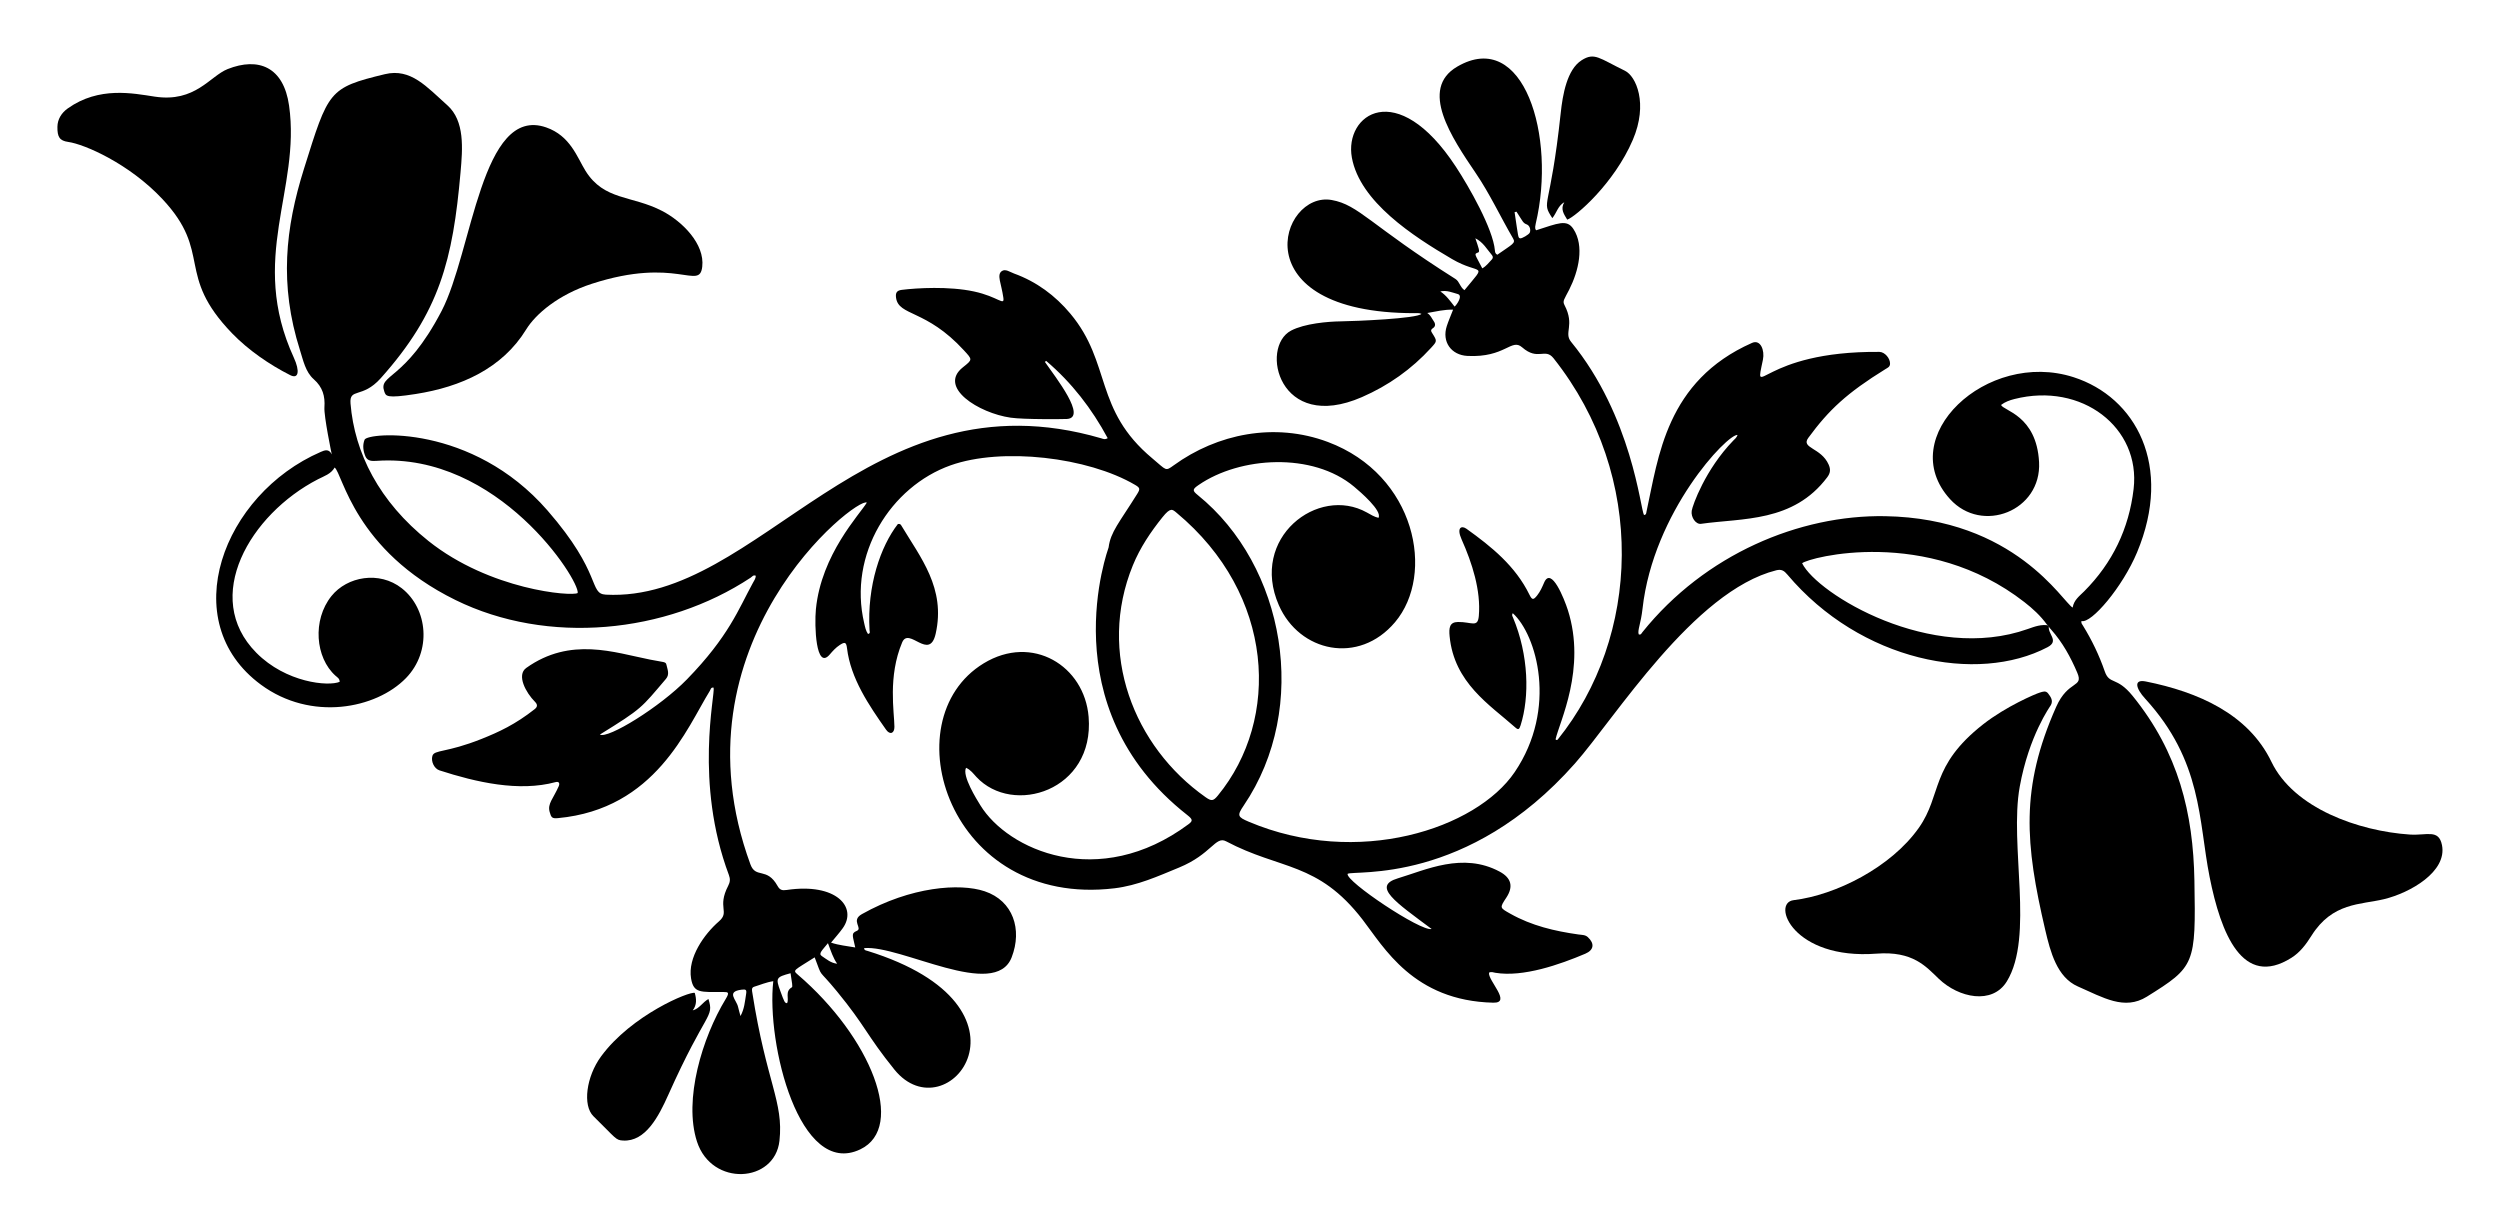<?xml version="1.0" encoding="utf-8"?>

<!DOCTYPE svg PUBLIC "-//W3C//DTD SVG 1.1//EN" "http://www.w3.org/Graphics/SVG/1.1/DTD/svg11.dtd">
<svg version="1.1" id="Layer_1" xmlns="http://www.w3.org/2000/svg" xmlns:xlink="http://www.w3.org/1999/xlink" x="0px" y="0px"
	 viewBox="0 0 2683.245 1320.752" enable-background="new 0 0 2683.245 1320.752" xml:space="preserve">
<g>
	<path d="M2199.22,671.361c-2.462,8.828,11.754,16.271-1.613,23.285c-75.316,39.519-200.477,15.445-279.308-78.048
		c-3.279-3.889-6.129-5.94-11.826-4.507c-88.768,22.33-173.033,158.635-216.074,207.323
		c-115.321,130.45-237.214,114.265-243.988,118.461c-2.777,7.661,78.946,62.419,90.173,59.213
		c-38.618-28.789-64.491-45.926-36.236-54.389c29.738-8.908,69.602-28.369,109.115-7.241c12.635,6.756,15.094,16.104,7.307,27.912
		c-7.373,11.181-7.191,10.857,4.272,17.329c22.812,12.879,47.675,18.703,73.264,22.296c3.43,0.481,7.09,0.233,9.904,2.828
		c7.482,6.898,6.542,13.875-2.74,17.813c-27.365,11.608-66.617,25.37-96.374,20.482c-2.237-0.367-4.46-1.461-6.898-0.185
		c-1.629,8.165,24.748,32.735,4.527,32.259c-85.753-2.02-117.369-59.487-140.258-89.133
		c-48.265-62.513-88.039-53.071-146.528-84.085c-11.392-6.04-15.675,13.852-50.387,28.143c-22.82,9.394-44.631,19.32-69.396,22.29
		c-178.004,21.349-240.327-180.506-140.409-241.416c52.273-31.865,108.21,2.672,112.665,57.469
		c6.455,79.392-81.376,106.577-120.488,64.404c-3.234-3.487-6.144-7.603-11.083-9.772c-4.518,8.526,11.564,34.031,15.38,40.249
		c29.268,47.691,126.647,92.124,223.436,20.269c4.783-3.551,4.547-5.184-1.422-9.869
		c-148.199-116.323-84.499-286.192-84.366-287.232c2.124-16.641,11.283-26.286,30.703-57.41c3.318-5.318,3.039-6.532-2.276-9.659
		c-50.591-29.767-142.87-40.59-197.944-21.023c-64.285,22.839-110.3,95.493-92.805,169.535c0.928,3.929,1.635,8.005,4.041,11.47
		c2.865-0.478,1.77-2.624,1.687-4.051c-2.796-47.859,11.915-90.013,30.385-113.898c1.937-0.435,2.917,0.238,3.524,1.251
		c20.8,34.776,48.012,67.538,37.095,116.332c-6.721,30.051-28.726-7.802-35.998,9.441c-15.443,36.616-8.437,74.88-8.304,90.609
		c0.06,7.092-4.819,8.974-8.94,3.105c-18.44-26.255-38.044-54.949-41.948-87.484c-0.79-6.585-2.318-7.013-7.801-3.434
		c-4.204,2.744-7.484,6.378-10.733,10.185c-14.929,17.493-16.579-31.113-14.855-48.655c5.786-58.884,47.149-101.815,54.636-114.347
		c-10.17-7.24-212.054,150.648-124.916,388.267c5.767,15.726,17.588,2.438,29.138,23.172c2.427,4.356,4.914,5.023,9.823,4.295
		c53.323-7.914,76.101,18.654,60.145,41.022c-3.67,5.144-7.957,9.847-12.573,15.498c8.732,2.956,16.979,3.535,25.967,5.184
		c-2.345-11.814-4.998-15.127,1.48-17.7c7.127-2.831-6.777-11.082,5.659-18.079c52.532-29.554,105.104-33.456,131.763-24.526
		c30.574,10.242,40.57,40.967,28.982,70.906c-17.894,46.231-118.883-13.367-158.343-9.884c0.072,2.517,1.963,2.471,3.519,2.952
		c193.976,60.06,85.735,197.747,28.887,127.308c-29.851-36.987-30.772-46.325-61.626-83.874
		c-21.66-26.359-14.697-12.413-23.864-36.483c-22.196,14.18-23.977,13.524-18.217,18.46
		c78.696,67.441,116.934,163.883,67.139,187.639c-65.279,31.145-100.902-113.619-93.35-180.507
		c-7.572,1.107-13.88,3.966-20.403,5.906c-3.32,0.988-2.479,3.886-2.05,6.621c15.143,96.508,33.674,116.792,29.097,158.709
		c-4.958,45.411-72.644,49.619-88.507,1.009c-14.659-44.92,5.707-111.847,30.75-153.044c4.429-7.287,2.739-7.593-2.31-7.59
		c-24.712,0.014-32.115,1.501-34.816-14.548c-3.755-22.316,14.063-47.528,29.891-61.25c12.027-10.427-2.245-14.669,9.949-38.203
		c2.082-4.018,2.36-7.296,0.776-11.517c-37.36-99.553-14.456-194.202-16.421-201.167c-2.96-0.599-3.173,2.044-4.099,3.542
		c-24.676,39.912-58.167,126.763-162.98,136.514c-6.281,0.585-7.244-0.557-8.937-6.803c-2.369-8.736,3.847-14.017,9.72-27.291
		c1.565-3.538,0.141-5.492-3.296-4.561c-39.424,10.676-85.216,0.153-124.605-12.594c-5.765-1.866-9.327-9.729-7.63-15.496
		c2.025-6.883,14.728-3.107,52.792-18.273c18.535-7.385,36.188-15.577,56.958-31.916c2.982-2.346,3.488-4.786,0.317-7.96
		c-9.584-9.592-20.117-28.639-9.279-36.343c47.413-33.701,94.457-16.531,132.912-8.899c15.268,3.031,16.75,2.054,17.523,5.604
		c1.078,4.954,3.617,10.203-0.512,15.049c-26.936,31.607-25.157,31.446-70.929,59.783c8.471,5.012,64.541-29.557,93.47-59.278
		c44.948-46.178,55.416-75.564,70.622-103.276c1.364-2.486,3.158-4.831,3.236-7.864c-2.75-1.249-3.927,0.996-5.455,2.005
		c-91.079,60.184-218.027,72.628-316.897,24.004c-108.436-53.328-121.088-135.64-129.67-142.186
		c-3.956,7.001-11.359,9.215-17.949,12.615c-72.841,37.585-125.147,126.525-66.121,186.184
		c31.882,32.224,77.361,36.346,89.449,31.22c0.045-3.529-2.582-4.875-4.402-6.498c-21.731-19.373-25.056-59.825-4.415-85.568
		c16.877-21.048,51.393-27.237,75.456-8.394c28.043,21.959,32.407,67.727,4.548,96.412c-32.071,33.022-101.898,46.777-155.709,7.094
		c-92.376-68.122-40.683-204.3,64.218-249.822c4.261-1.849,8.725-3.659,11.831,2.677c-0.201-1.002-8.546-40.956-7.882-50.591
		c0.813-11.806-1.768-21.568-11.48-30.123c-8.87-7.813-11.285-20.222-14.814-31.329c-22.33-70.281-15.626-130.817,4.304-194.374
		c26.308-83.895,26.322-87.054,86.842-101.672c27.954-6.752,44.973,13.715,67.043,33.337c18.931,16.831,16.433,46.634,14.203,71.913
		c-8.282,93.914-22.318,150.245-85.706,221.115c-19.903,22.251-33.81,9.803-32.383,27.197
		c4.333,52.814,30.572,105.153,83.654,147.465c66.038,52.639,153.729,59.743,160.161,55.845
		c2.433-13.384-85.276-150.827-215.726-141.862c-4.823,0.332-9.886,0.44-12.078-4.771c-2.394-5.692-3.328-11.842-0.939-17.892
		c3.147-7.97,115.17-17.282,196.282,75.879c59.26,68.063,44.116,89.429,62.658,90.407c165.042,8.7,280.964-241.096,531.795-167.792
		c1.88,0.549,3.792,1.698,6.864-0.175c-17.069-31.684-38.601-59.607-66.008-82.894c-0.481,0.333-0.962,0.666-1.443,0.999
		c12.021,17.278,45.663,59.983,23.657,61.301c-2.708,0.162-45.713,0.709-60.355-1.392c-34.297-4.921-78.319-32.603-51.316-54.024
		c10.639-8.44,10.365-8.188,1.189-18.201c-40.691-44.402-70.2-36.555-72.902-56.556c-0.706-5.223,0.808-7.731,6.11-8.394
		c16.117-2.015,50.711-4.045,77.44,1.702c26.164,5.626,32.971,16.187,31.635,6.724c-2.202-15.587-7.351-24.456-1.715-28.529
		c3.874-2.8,8.805,0.967,13.12,2.532c24.175,8.766,44.233,23.62,60.533,43.131c44.45,53.208,25.009,102.85,88.004,155.345
		c15.341,12.784,13.669,14.139,22.926,7.421c46.596-33.818,108.249-46.492,165.416-25.076
		c94.535,35.415,115.482,142.094,72.108,193.428c-39.055,46.223-102.724,31.97-124.702-18.235
		c-31.602-72.189,41.985-128.866,94.49-99.496c3.97,2.221,7.918,4.71,12.414,5.742c4.497-7.325-19.568-27.954-26.145-33.461
		c-44.49-37.252-122.505-32.357-166.892-1.788c-6.705,4.618-6.873,5.969-0.804,10.877c93.319,75.47,120.927,227.495,49.234,333.146
		c-7.341,10.818-6.589,12.299,5.478,17.407c116.784,49.435,244.129,7.594,285.391-53.323
		c46.274-68.317,23.558-147.307-2.061-170.502c-1.402,2.076-0.327,3.351,0.2,4.606c16.988,40.473,17.841,85.171,8.183,115.673
		c-1.482,4.681-2.534,5.171-5.789,2.281c-27.296-24.233-65.537-47.79-70.412-97.756c-0.878-8.995-0.17-15.254,8.904-15.392
		c14.754-0.225,21.317,6.57,22.443-6.48c2.359-27.337-7.223-56.955-18.422-82.005c-5.847-13.081-0.061-15.298,5.141-11.576
		c26.989,19.315,52.539,39.993,67.583,70.745c2.888,5.904,4.294,5.895,8.357,0.755c3.298-4.172,5.362-8.936,7.459-13.783
		c7.649-17.676,21.617,17.599,25.435,29.555c20.065,62.834-9.166,120.373-13.192,138.755c1.061,1.166,1.913,0.734,2.421,0.103
		c88.178-109.483,96.42-281.756-4.552-409.097c-9.265-11.685-16.65,3.199-33.759-11.777c-11.521-10.083-18.083,11.281-58.619,9.254
		c-17.549-0.878-27.715-15.226-22.217-32.087c1.792-5.496,4.14-10.809,6.756-17.551c-9.477-0.281-17.699,1.825-27.754,3.558
		c3.914,2.623,4.704,5.651,6.554,8.111c1.913,2.545,3.085,5.894-0.412,8.159c-2.936,1.902-2.046,3.396-0.611,5.659
		c5.237,8.262,5.05,8.367-1.421,15.46c-20.948,22.963-45.817,40.512-74.21,52.887c-89.146,38.854-109.936-53.531-76.038-71.39
		c14.475-7.627,39.77-9.741,52.947-9.904c16.543-0.206,82.3-2.986,87.015-8.063c-2.601-1.14-5.099-0.735-7.573-0.736
		c-187.305-0.025-144.182-131.386-88.791-121.459c29.263,5.244,41.236,26.914,132.842,84.766c4.397,2.776,4.793,8.671,9.637,12.026
		c25.19-30.782,17.43-15.411-13.378-33.442c-41.831-24.483-98.826-61.45-107.456-108.818c-8.411-46.163,48.269-86.848,111.604,9.731
		c14.235,21.706,39.896,66.673,41.913,89.857c0.153,1.756,0.333,3.489,2.573,4.645c16.693-11.704,19.918-12.359,16.885-17.566
		c-13.506-23.181-24.809-47.614-39.908-69.895c-25.93-38.263-61.123-90.431-20.019-114.434
		c71.295-41.633,106.594,74.726,84.282,168.519c-1.331,5.592-0.127,6.108,0.405,7.113c23.686-7.55,32.984-12.105,39.985-1.478
		c12.129,18.41,5.555,45.356-4.453,65.17c-5.405,10.702-7.421,12.069-5.011,16.687c11.296,21.645-1.059,29.482,6.996,39.316
		c65.602,80.086,74.466,180.018,78.28,185.892c2.63-0.182,2.395-2.319,2.737-3.878c12.738-58.057,20.903-139.966,113.216-180.837
		c9.162-4.056,13.786,7.955,11.696,18.038c-9.632,46.479-2.785-9.505,124.99-8.39c5.862,0.051,11.686,7.025,11.446,12.837
		c-0.136,3.303-2.58,4.195-4.811,5.575c-41.594,25.732-60.9,43.867-82.916,73.857c-8.271,11.268,13.738,10.336,21.831,28.678
		c2.264,5.131,1.952,8.997-1.523,13.621c-36.496,48.571-90.922,43.64-135.456,49.971c-5.537,0.787-11.066-7.025-9.986-14.017
		c0.9-5.829,14.505-44.253,44.622-75.348c1.589-1.64,3.578-3.021,4.594-6.046c-10.812-1.284-90.416,82.264-102.012,186.516
		c-1.791,16.109-5.611,23.307-4.091,27.505c2.381,0.946,3.012-1.112,3.999-2.341c67.186-83.679,168.653-126.015,260.347-124.487
		c139.643,2.327,191.052,92.58,201.41,98.098c1.292-8.152,7.363-12.416,12.394-17.464c30.375-30.483,48.039-67.26,53.027-109.825
		c7.715-65.836-55.524-114.923-127.993-96.527c-5.046,1.281-9.992,3.055-14.246,6.317c2.016,6.183,38.1,10.905,40.769,61.4
		c2.763,52.298-61.167,77.548-95.611,39.634c-60.431-66.518,39.335-160.768,132.591-130.817
		c66.808,21.457,107.044,95.049,68.171,188.057c-15.505,37.098-49.122,76.701-59.581,73.653c-0.679,2.357,0.739,3.642,1.603,5.042
		c9.537,15.463,17.351,31.765,23.295,48.912c5.155,14.871,12.624,5.045,29.938,26.4c49.366,60.881,65.05,125.722,66.327,198.403
		c1.582,90.064,0.702,92.168-51.071,124.443c-24.017,14.973-46.728,0.984-74.077-11.008c-22.303-9.78-29.442-37.015-34.953-60.589
		c-21.583-92.343-26.933-152.308,11.708-239.426c12.945-29.184,29.675-20.189,22.677-36.651
		c-7.111-16.73-15.769-32.552-27.982-46.209c-1.144-1.279-2.632-2.418-2.519-4.416c-0.783-0.382-1.759-0.616-2.201-1.232
		c-6.699-9.333-15.113-16.99-24.081-23.978c-104.501-81.422-231.341-47.995-238.55-41.693
		c16.299,33.045,138.61,107.403,242.232,70.558C2183.906,672.471,2191.136,669.702,2199.22,671.361z M1293.939,855.62
		c6.323,4.449,8.298,4.191,13.144-1.708c67.443-82.116,61.285-215.677-44.213-303.518c-4.531-3.773-6.471-6.118-15.168,4.719
		c-12.772,15.912-24.017,32.592-31.837,51.74C1177.516,700.761,1216.782,801.33,1293.939,855.62z M848.508,1044.568
		c-15.617,4.213-16.105,5.08-10.988,19.083c4.265,11.67,4.732,12.961,7.222,13.048c2.59-4.629-2.724-12.569,5.179-17.039
		C850.925,1059.093,850.055,1054.839,848.508,1044.568z M1583.493,255.757c3.457,10.295,5.217,14.49,2.958,15.259
		c-4.978,1.694-3.173,1.833,4.479,17.009c4.416-2.433,7.083-6.27,10.25-9.526c1.419-1.459,1.356-3.224,0.097-4.707
		C1595.908,267.468,1591.879,259.935,1583.493,255.757z M1627.637,227.188c-0.678,0.177-1.356,0.354-2.034,0.531
		c4.163,27.601,3.623,27.477,5.979,28.08c1.719,0.44,9.281-4.014,10.248-5.992c1.368-2.797,0.241-7.667-3.189-8.951
		C1634.408,239.272,1634.535,237.647,1627.637,227.188z M794.759,1090.519c4.24-7.694,4.723-15.583,5.997-23.289
		c0.829-5.016-0.038-5.637-5.027-4.986c-16.577,2.165-5.348,10.68-3.587,18.382C792.901,1083.95,793.874,1087.224,794.759,1090.519z
		 M1545.872,312.798c6.5,4.211,10.673,10.452,15.346,16.269c2.431-1.994,9.202-11.893,3.358-13.48
		C1558.628,313.972,1552.826,311.229,1545.872,312.798z M898.511,1034.36c-4.331-6.171-6.543-13.163-9.87-22.08
		c-6.699,8.293-10.501,11.322-6.478,13.94C887.174,1029.482,891.721,1033.67,898.511,1034.36z"/>
	<path d="M2080.86,1050.503c-13.885-13.293-27.798-29.929-66.808-26.955c-89.594,6.831-113.215-54.488-88.926-57.414
		c44.978-5.419,104.439-35.089,134.44-77.757c25.092-35.685,11.63-66.016,68.959-111.003c24.252-19.031,56.173-32.725,60.885-34.066
		c3.028-0.862,6.297-2.384,8.823,0.942c2.842,3.741,5.695,7.657,2.899,12.633c-0.718,1.277-23.449,32.616-33.352,87.462
		c-11.338,62.8,15.675,160.718-13.832,208.939C2138.424,1078.653,2102.374,1071.099,2080.86,1050.503z"/>
	<path d="M412.468,420.221c-6.7-18.895,22.157-10.935,61.476-86.423c33.155-63.652,42.606-221.18,112.193-197.081
		c26.054,9.023,33.321,32.224,42.227,46.553c20.044,32.247,49.67,26.168,82.327,43.146c21.797,11.332,45.877,35.49,43.023,59.897
		c-3.034,25.952-27.487-11.241-118.483,18.267c-35.748,11.593-60.198,32.256-70.533,49.084
		c-25.743,41.917-70.069,61.622-118.464,69.212C414.176,427.905,414.182,425.053,412.468,420.221z"/>
	<path d="M315.362,383.862c6.675,14.548,5.141,23.318-3.881,18.778c-22.268-11.207-45.168-27.085-62.228-44.733
		c-61.599-63.726-20.508-86.146-74.912-144.233c-35.744-38.164-83.829-58.937-101.096-61.328
		c-9.352-1.295-11.764-5.39-11.617-16.233c0.109-8.005,4.247-14.899,11.213-19.832c33.563-23.767,69.921-16.091,93.308-12.563
		c43.492,6.562,59.233-22.082,78.16-29.579c33.078-13.103,60.085-2.411,65.959,39.247
		C323.034,203.923,266.395,277.134,315.362,383.862z"/>
	<path d="M2371.558,941.176c-12.035-60.534-7.5-123.972-69.187-191.358c-10.036-10.964-12.7-21.084,0.691-18.402
		c56.175,11.248,110.14,34.861,134.877,86.262c23.974,49.815,93.508,74.378,148.6,78.045c18.063,1.203,30.929-6.203,34.438,11.326
		c5.693,28.439-33.954,51.193-62.248,58.031c-25.146,6.077-55.336,3.282-77.893,39.31c-5.757,9.195-12.176,17.793-21.562,23.69
		C2406.968,1060.951,2383.649,1001.999,2371.558,941.176z"/>
	<path d="M745.696,1065.708c1.816,6.407,2.382,12.713-2.204,18.761c7.227-1.894,10.529-8.742,16.879-12.238
		c6.316,20.586-2.138,11.343-43.076,102.842c-10.371,23.18-24.41,50.437-48.544,49.072c-8.133-0.46-7.148-1.97-31.797-26.081
		c-11.803-11.546-7.75-42.471,8.119-64.151C677.701,1089.339,740.62,1063.529,745.696,1065.708z"/>
	<path d="M1682.1,235.757c-3.365-5.736-7.703-11.179-3.105-18.743c-7.025,3.989-8.147,11.409-12.879,17.115
		c-12.547-19.306-2.368-6.591,8.991-112.766c2.085-19.485,6.67-46.774,22.548-56.765c13.744-8.647,18.601-2.18,46.395,11.354
		c11.945,5.817,25.088,35.241,8.49,74.065C1732.457,196.99,1691.181,232.54,1682.1,235.757z"/>
</g>
</svg>
